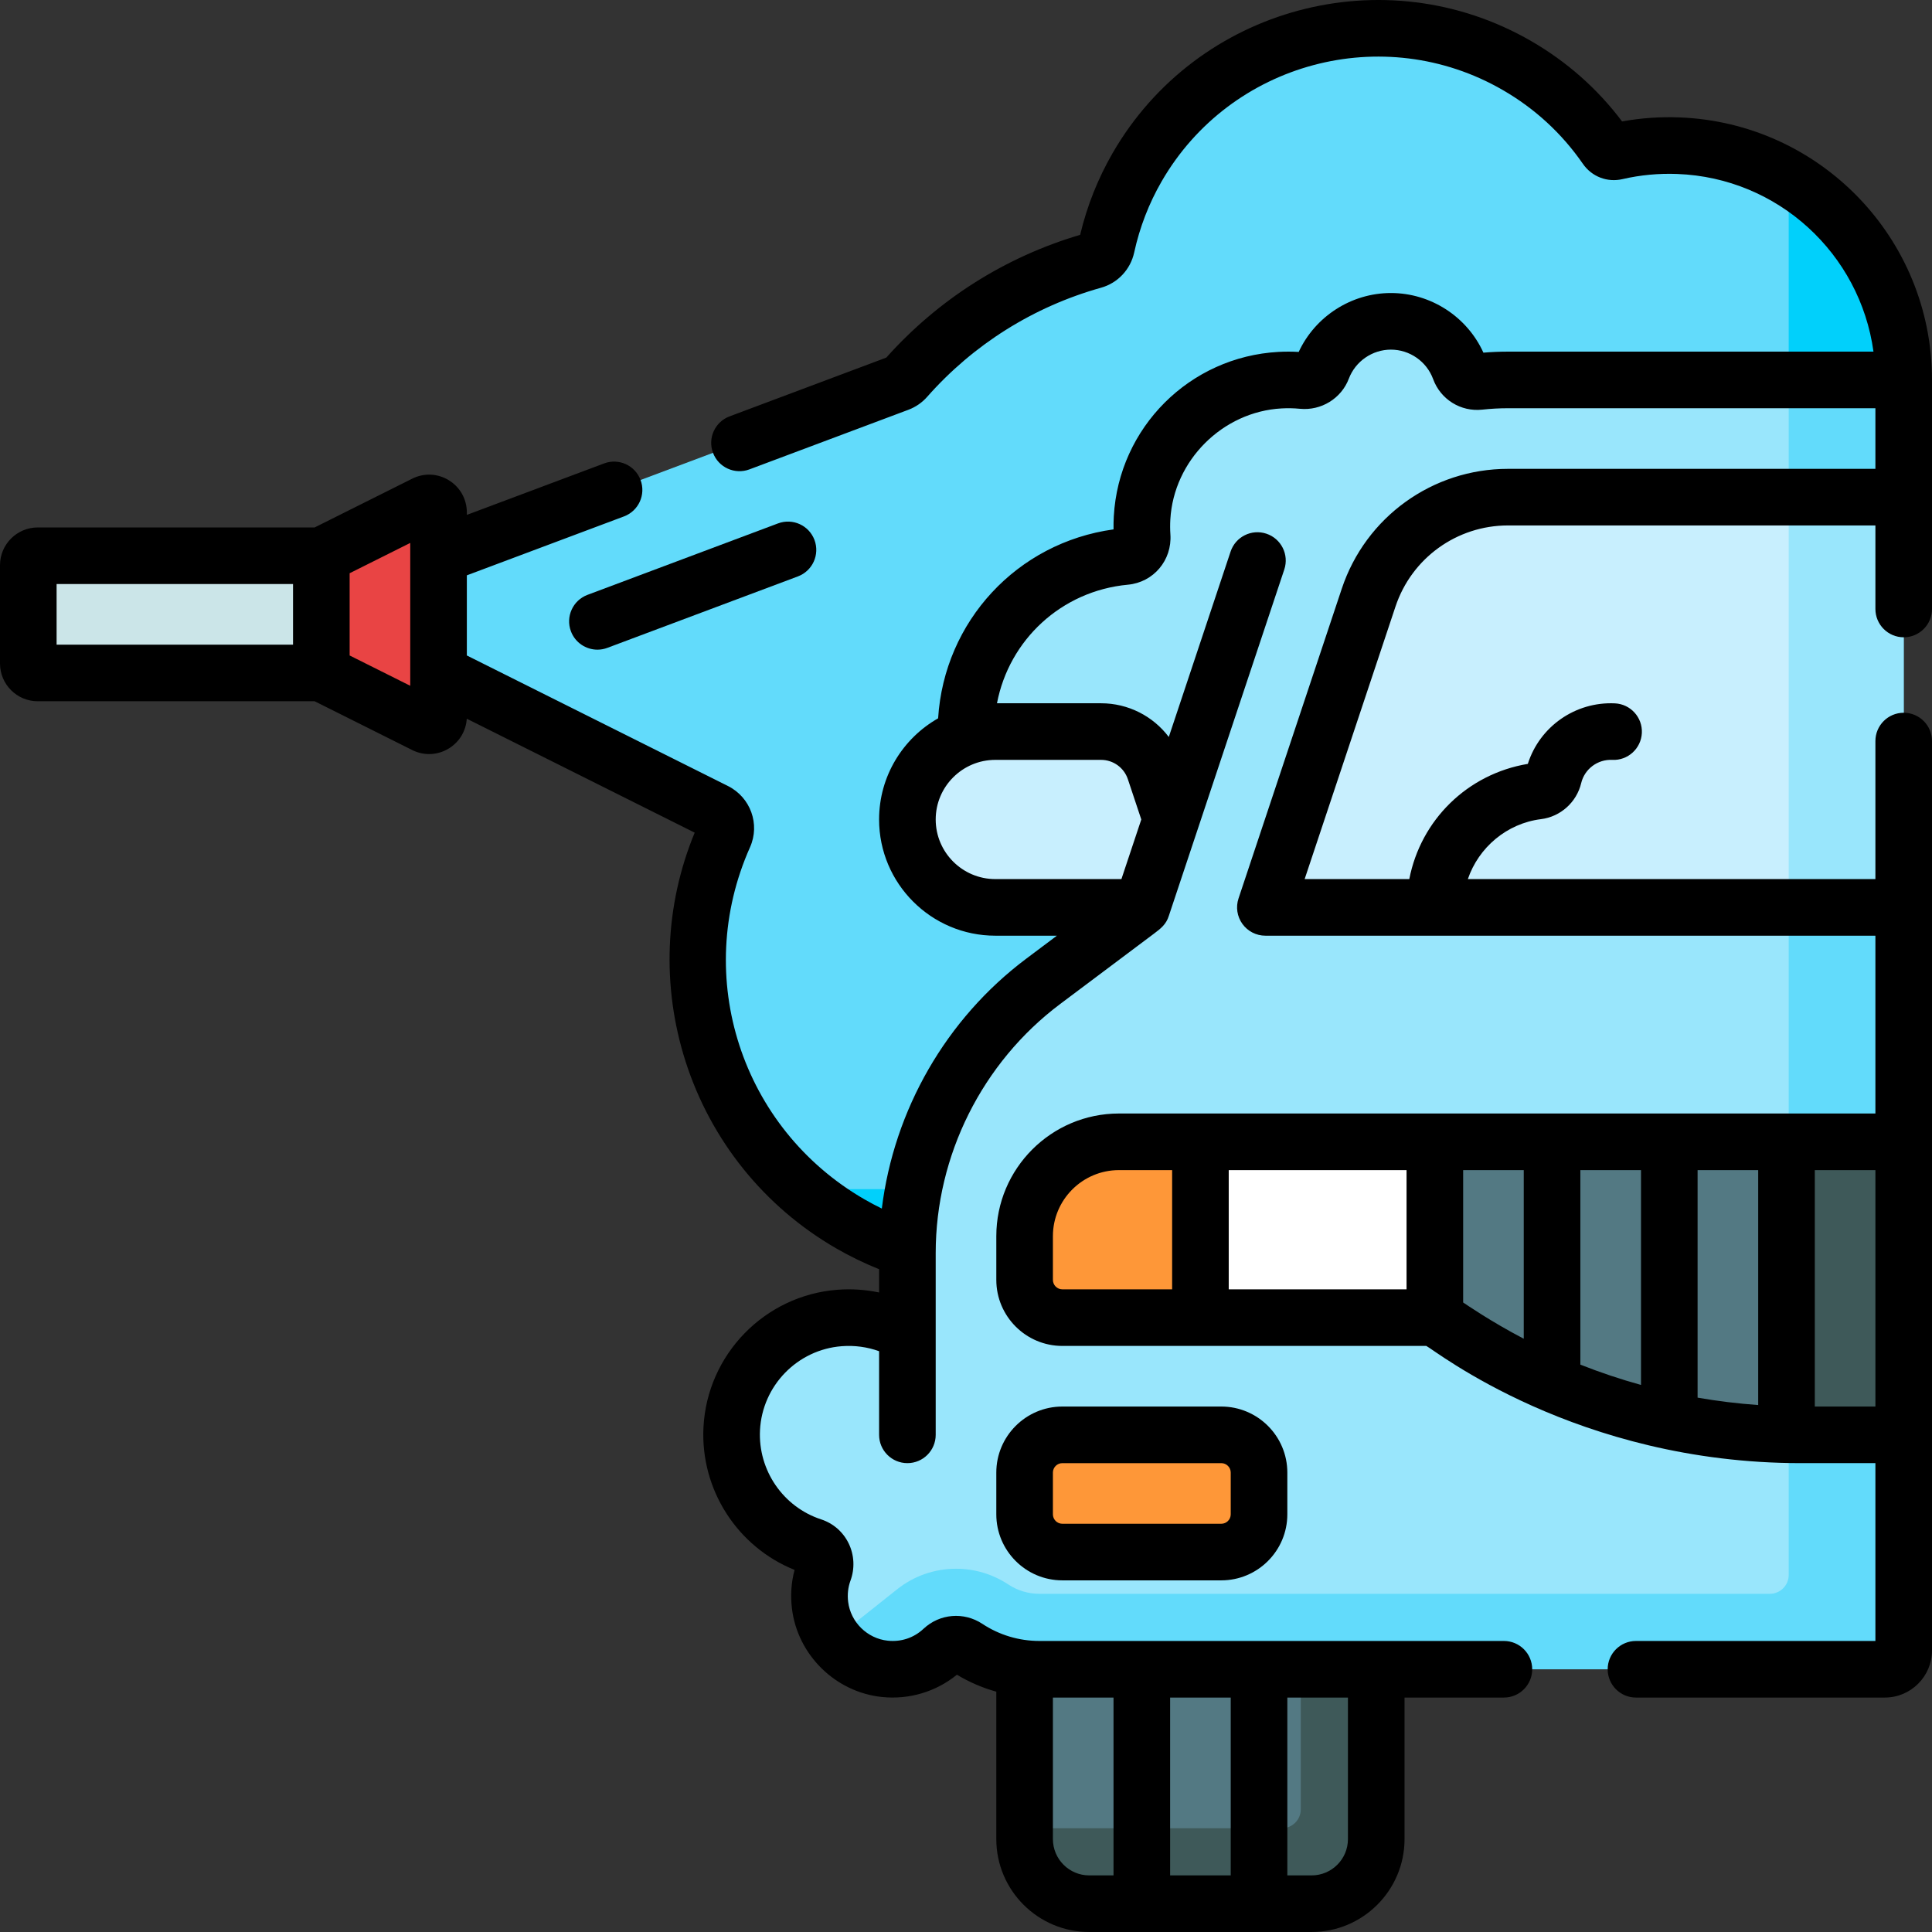 <?xml version="1.0" encoding="UTF-8"?> <svg xmlns="http://www.w3.org/2000/svg" id="Capa_1" viewBox="0 0 512 512"><rect x="0" y="0" width="512" height="512" fill="#333333" stroke="none"/><g><path d="m350.663 490.986-5.944-48.612h-73.188v42.125z" fill="#537983"></path><path d="m344.719 442.374v37.125c0 2.761-2.239 5-5 5h-68.188v2.882c0 9.454 7.664 17.118 17.118 17.118h58.952c9.454 0 17.118-7.664 17.118-17.118v-45.007z" fill="#3e5959"></path><path d="m444.78 38.607c-5.687-.214-11.211.336-16.479 1.556-1.016.235-2.061-.165-2.655-1.023-5.998-8.669-13.954-16.176-23.673-21.787-35.173-20.308-80.308-8.214-100.615 26.959-3.82 6.617-6.524 13.702-8.112 20.989-.39 1.791-1.724 3.237-3.489 3.732-19.029 5.338-36.35 16.074-49.663 31.162-.541.613-1.219 1.089-1.984 1.376l-121.89 45.709v31.062l73.341 36.67c2.372 1.186 3.433 4.031 2.353 6.453-14.49 32.477-5.783 70.598 20.576 93.672l50.141 15.642c15.094 0 32.54-21.153 43.723-31.162 4.537-4.06 10.414-6.295 16.549-6.295 1.528 0 3.066.141 4.573.419 4.388.81 8.883 1.221 13.361 1.221h.001c26.435 0 51.033-14.16 64.192-36.952 8.853-15.334 11.899-33.371 8.577-50.789l-2.438-12.783 10.699-7.408c6.548-4.533 11.912-10.373 15.946-17.36 2.693-4.666 4.66-9.667 5.845-14.866l2.443-10.726 10.367-3.679 6.689 18.848c3.807-1.351 7.443-3.063 10.867-5.094l15.503-64.935-15.503-41.939c-8.631-5.151-18.601-8.271-29.245-8.672z" fill="#62dbfb"></path><path d="m504.494 99.813c-.305-22.205-12.475-41.787-30.469-52.531v106.873c18.478-10.961 30.787-31.227 30.469-54.342z" fill="#01d0fb"></path><path d="m456.469 140.401-10.367 3.679-2.443 10.726c-1.185 5.199-3.151 10.2-5.845 14.866-4.034 6.987-9.398 12.828-15.946 17.36l-10.699 7.408 2.438 12.783c3.322 17.418.275 35.455-8.577 50.789-13.159 22.792-37.758 36.952-64.192 36.952-.001 0 0 0-.001 0-4.479 0-8.974-.411-13.361-1.221-1.507-.278-3.045-.419-4.573-.419-6.135 0-12.012 2.235-16.549 6.295-11.183 10.009-25.653 15.52-40.747 15.52h-53.117c3.902 3.416 8.19 6.501 12.848 9.19 30.99 17.892 69.032 12.856 94.352-9.805 1.126-1.008 2.668-1.388 4.154-1.113 38.026 7.023 78.099-10.05 98.507-45.398 11.532-19.974 15.028-42.904 10.902-64.537 8.772-6.073 16.289-14.117 21.882-23.803 3.775-6.538 6.43-13.42 8.025-20.423z" fill="#01d0fb"></path><path d="m254.551 421.537c4.938 0 6.802.358 10.931 3.089 2.441 1.615 4.173 3.208 7.129 3.208l216.918 2.851-5.029-330h-84.859c-2.574 0-5.124.141-7.64.416-2.253.247-4.387-1.09-5.167-3.218-2.724-7.429-9.859-12.729-18.232-12.729-8.3 0-15.383 5.208-18.159 12.534-.808 2.133-2.96 3.399-5.229 3.18-1.957-.19-3.956-.234-5.986-.122-19.578 1.079-35.47 16.953-36.569 36.53-.093 1.648-.082 3.274.025 4.875.181 2.697-1.777 5.082-4.469 5.333-23.768 2.215-42.215 22.224-42.215 46.39 0 25.733 20.861 46.594 46.594 46.594l-26.125 19.594c-22.663 16.997-36 43.672-36 72v21.281c-5.22-3.02-11.401-4.564-17.972-4.063-15.434 1.179-27.796 13.892-28.581 29.351-.734 14.473 8.443 26.916 21.341 31.142 2.695.883 4.078 3.831 3.099 6.493-1.026 2.792-1.428 5.884-1.039 9.11.408 3.38 1.71 6.502 3.658 9.123l21.337-7.615c4.432-3.519 6.541-5.347 12.239-5.347z" fill="#99e6fc"></path><path d="m474.025 100.686v316.688c0 2.761-2.239 5-5 5h-193.556c-2.956 0-5.809-.854-8.25-2.468-4.128-2.731-8.922-4.176-13.86-4.176-5.698 0-11.159 1.916-15.59 5.435l-16.793 13.335c3.161 4.254 8.02 7.189 13.515 7.765 5.954.624 11.436-1.447 15.375-5.142 1.741-1.633 4.329-1.852 6.319-.535 5.529 3.658 12.158 5.788 19.284 5.788h224.031c2.761 0 5-2.239 5-5v-336.69z" fill="#62dbfb"></path><path d="m380.25 302.592v46.594l4.658 3.105c27.344 18.229 59.472 27.957 92.336 27.957h7.256l5.029-41.839-5.029-35.817z" fill="#537983"></path><path d="m399.641 131.749c-16.786 0-31.631 10.7-36.939 26.625l-27.365 82.094h149.163l10-40.483-10-68.235h-84.859z" fill="#c8effe"></path><path d="m474.025 131.749h30.475v108.719h-30.475z" fill="#99e6fc"></path><path d="m474.025 302.592h30.475v77.656h-30.475z" fill="#3e5959"></path><path d="m318.125 302.592h62.125v46.594h-62.125z" fill="#fff"></path><path d="m296.531 302.592c-13.807 0-25 11.193-25 25v11.594c0 5.523 4.477 10 10 10h36.594v-46.594z" fill="#fe9738"></path><path d="m323.656 411.311h-42.125c-5.523 0-10-4.477-10-10v-11.062c0-5.523 4.477-10 10-10h42.125c5.523 0 10 4.477 10 10v11.062c0 5.523-4.477 10-10 10z" fill="#fe9738"></path><path d="m85.156 178.342h-75.156c-1.381 0-2.5-1.119-2.5-2.5v-26.062c0-1.381 1.119-2.5 2.5-2.5h75.156z" fill="#cbe5e8"></path><path d="m85.156 178.342 27.444 13.722c1.662.831 3.618-.378 3.618-2.236v-54.035c0-1.858-1.956-3.067-3.618-2.236l-27.444 13.723z" fill="#e94444"></path><path d="m263.766 240.467h38.828l7.766-23.297-4.347-13.04c-2.042-6.125-7.774-10.257-14.23-10.257h-28.017c-12.867 0-23.297 10.43-23.297 23.297s10.43 23.297 23.297 23.297z" fill="#c8effe"></path><path d="m281.531 372.749c-9.649 0-17.5 7.851-17.5 17.5v11.062c0 9.649 7.851 17.5 17.5 17.5h42.125c9.649 0 17.5-7.851 17.5-17.5v-11.062c0-9.649-7.851-17.5-17.5-17.5zm44.625 17.5v11.062c0 1.378-1.121 2.5-2.5 2.5h-42.125c-1.378 0-2.5-1.122-2.5-2.5v-11.062c0-1.378 1.122-2.5 2.5-2.5h42.125c1.379 0 2.5 1.121 2.5 2.5z"></path><path d="m151.301 167.299c1.129 3.011 3.987 4.869 7.023 4.869.875 0 1.765-.154 2.632-.479l50.5-18.938c3.878-1.455 5.844-5.777 4.389-9.656s-5.78-5.842-9.656-4.389l-50.5 18.938c-3.877 1.454-5.843 5.777-4.388 9.655z"></path><path d="m504.5 168.889c4.143 0 7.5-3.358 7.5-7.5v-60.703c0-37.658-29.775-68.177-66.934-69.57-5.112-.2-10.2.159-15.197 1.065-6.541-8.682-14.65-15.847-24.146-21.327-38.754-22.369-88.488-9.043-110.864 29.707-3.904 6.767-6.797 14.05-8.607 21.673-19.853 5.865-37.566 17.076-51.374 32.536l-41.538 15.576c-3.878 1.454-5.844 5.777-4.389 9.656 1.454 3.879 5.778 5.843 9.656 4.389l42.142-15.802c1.924-.725 3.653-1.925 4.97-3.436 12.262-13.893 28.19-23.887 46.038-28.895 4.45-1.232 7.829-4.82 8.817-9.36 1.448-6.642 3.896-12.98 7.277-18.838 18.241-31.587 58.782-42.449 90.375-24.215 8.522 4.919 15.673 11.5 21.236 19.54 2.356 3.432 6.497 5.031 10.537 4.081 4.714-1.093 9.583-1.549 14.495-1.361 26.74 1.003 48.442 21.166 51.998 47.082h-96.851c-2.17 0-4.354.092-6.52.273-4.326-9.53-13.941-15.805-24.52-15.805-10.476 0-20.062 6.199-24.431 15.612-1.772-.103-3.56-.106-5.339-.01-23.559 1.289-42.329 20.023-43.662 43.577-.065 1.152-.088 2.31-.069 3.461-25.58 3.515-44.872 24.377-46.49 50.073-9.332 5.297-15.642 15.327-15.642 26.803 0 16.981 13.815 30.797 30.797 30.797h16.328l-8.125 6.094c-21.255 15.941-35.055 40.097-38.275 66.22-1.561-.76-3.099-1.576-4.608-2.446-32.621-18.839-45.657-58.953-30.317-93.319 2.706-6.087.141-13.207-5.85-16.214l-69.2-34.595v-21.235l41.646-15.616c3.878-1.454 5.844-5.777 4.389-9.656s-5.779-5.843-9.656-4.389l-36.379 13.641v-.658c0-3.491-1.773-6.67-4.742-8.506-2.969-1.835-6.606-2-9.73-.438l-25.86 12.93h-73.386c-5.514 0-10 4.486-10 10v26.062c0 5.514 4.486 10 10 10h73.386l25.861 12.931c1.423.711 2.953 1.064 4.478 1.064 1.821 0 3.635-.504 5.251-1.503 2.787-1.723 4.52-4.631 4.722-7.868l60.401 30.196c-7.953 19.238-8.818 40.689-2.401 60.687 6.716 20.929 20.881 38.5 39.891 49.478 3.667 2.114 7.48 3.966 11.379 5.53v6.167c-3.591-.761-7.301-1.009-11.043-.723-19.26 1.471-34.521 17.141-35.5 36.451-.837 16.515 8.988 31.706 24.143 37.79-.883 3.312-1.118 6.743-.697 10.231 1.484 12.296 11.509 22.158 23.837 23.449 7.198.754 14.345-1.387 19.885-5.905 3.278 1.972 6.786 3.479 10.437 4.497v39.066c0 13.574 11.043 24.618 24.617 24.618h58.953c13.574 0 24.617-11.043 24.617-24.618v-37.507h26.332c4.143 0 7.5-3.358 7.5-7.5s-3.357-7.5-7.5-7.5h-123.08c-5.416 0-10.654-1.571-15.146-4.542-4.896-3.239-11.307-2.697-15.589 1.32-2.563 2.404-5.923 3.521-9.462 3.153-5.435-.569-9.854-4.913-10.508-10.328-.235-1.949-.022-3.841.633-5.624 1.17-3.187.996-6.761-.479-9.806-1.485-3.067-4.086-5.34-7.324-6.401-10.068-3.299-16.724-13.017-16.187-23.634.598-11.789 9.91-21.356 21.662-22.254 3.408-.261 6.769.198 9.901 1.332v22.159c0 4.142 3.358 7.5 7.5 7.5s7.5-3.358 7.5-7.5v-48.188c0-25.83 12.336-50.502 33-66l24.792-18.594c1.867-1.401 3.292-2.492 4-4.783l30.587-91.762c1.31-3.93-.814-8.177-4.743-9.487-3.933-1.312-8.177.814-9.487 4.744l-16.377 49.131c-4.169-5.525-10.754-8.936-17.958-8.936h-27.574c3.216-16.798 17.064-29.779 34.702-31.422 6.77-.63 11.713-6.472 11.256-13.302-.089-1.305-.095-2.64-.02-3.967.886-15.656 13.846-28.591 29.506-29.448 1.615-.089 3.244-.055 4.836.099 5.639.554 10.979-2.737 12.966-7.985 1.745-4.602 6.225-7.693 11.147-7.693 4.98 0 9.478 3.139 11.19 7.811 1.977 5.388 7.318 8.716 13.026 8.092 2.251-.247 4.547-.372 6.822-.372h97.359v16.062h-97.359c-20.02 0-37.724 12.76-44.055 31.753l-27.364 82.094c-.763 2.287-.379 4.801 1.031 6.757 1.409 1.956 3.673 3.115 6.084 3.115h161.663v47.125h-200.469c-17.92 0-32.5 14.58-32.5 32.5v11.594c0 9.649 7.851 17.5 17.5 17.5h96.448c2.212 1.06 39.837 31.062 99.265 31.062h19.756v47.125h-63.449c-4.143 0-7.5 3.358-7.5 7.5s3.357 7.5 7.5 7.5h65.949c6.893 0 12.5-5.607 12.5-12.5v-240.985c0-4.142-3.357-7.5-7.5-7.5s-7.5 3.358-7.5 7.5v36.579h-108.004c2.845-8.361 10.315-14.76 19.394-15.885 5.157-.641 9.435-4.481 10.641-9.55.896-3.751 4.379-6.345 8.224-6.152 4.135.201 7.653-2.992 7.853-7.13.199-4.137-2.993-7.653-7.13-7.852-10.496-.497-19.954 6.153-23.089 16.039-16.044 2.676-28.38 14.9-31.41 30.53h-27.736l24.074-72.223c4.286-12.857 16.271-21.496 29.824-21.496h97.359v22.14c0 4.142 3.357 7.5 7.5 7.5zm-216.789-107.075c.006-.001.012-.003.018-.005-.006.002-.011.003-.018.005zm-272.711 92.966h62.656v16.062h-62.656zm93.719 26.958-16.062-8.031v-21.792l16.062-8.031zm170.312 305.643v-37.507h16.062v47.125h-6.445c-5.302 0-9.617-4.315-9.617-9.618zm31.063-37.507h16.062v47.125h-16.062zm47.125 37.507c0 5.303-4.314 9.618-9.617 9.618h-6.445v-47.125h16.062zm-58.322-280.88 3.556 10.67-5.265 15.796h-33.422c-8.71 0-15.797-7.086-15.797-15.797s7.086-15.797 15.797-15.797h28.017c3.233.001 6.092 2.062 7.114 5.128zm167.043 165.849c-5.401-.382-10.76-1.036-16.061-1.959v-60.299h16.061zm-31.06-5.328c-5.447-1.505-10.81-3.301-16.07-5.383v-51.547h16.07zm-155.849-27.836v-11.594c0-9.649 7.851-17.5 17.5-17.5h14.094v31.594h-29.094c-1.378 0-2.5-1.121-2.5-2.5zm46.594-29.094h47.125v31.594h-47.125zm62.125 35.081v-35.08h16.06v44.686c-8.801-4.592-15.448-9.219-16.06-9.606zm93.19 27.576v-62.656h16.06v62.656z"></path></g><g></g><g></g><g></g><g></g><g></g><g></g><g></g><g></g><g></g><g></g><g></g><g></g><g></g><g></g><g></g></svg> 